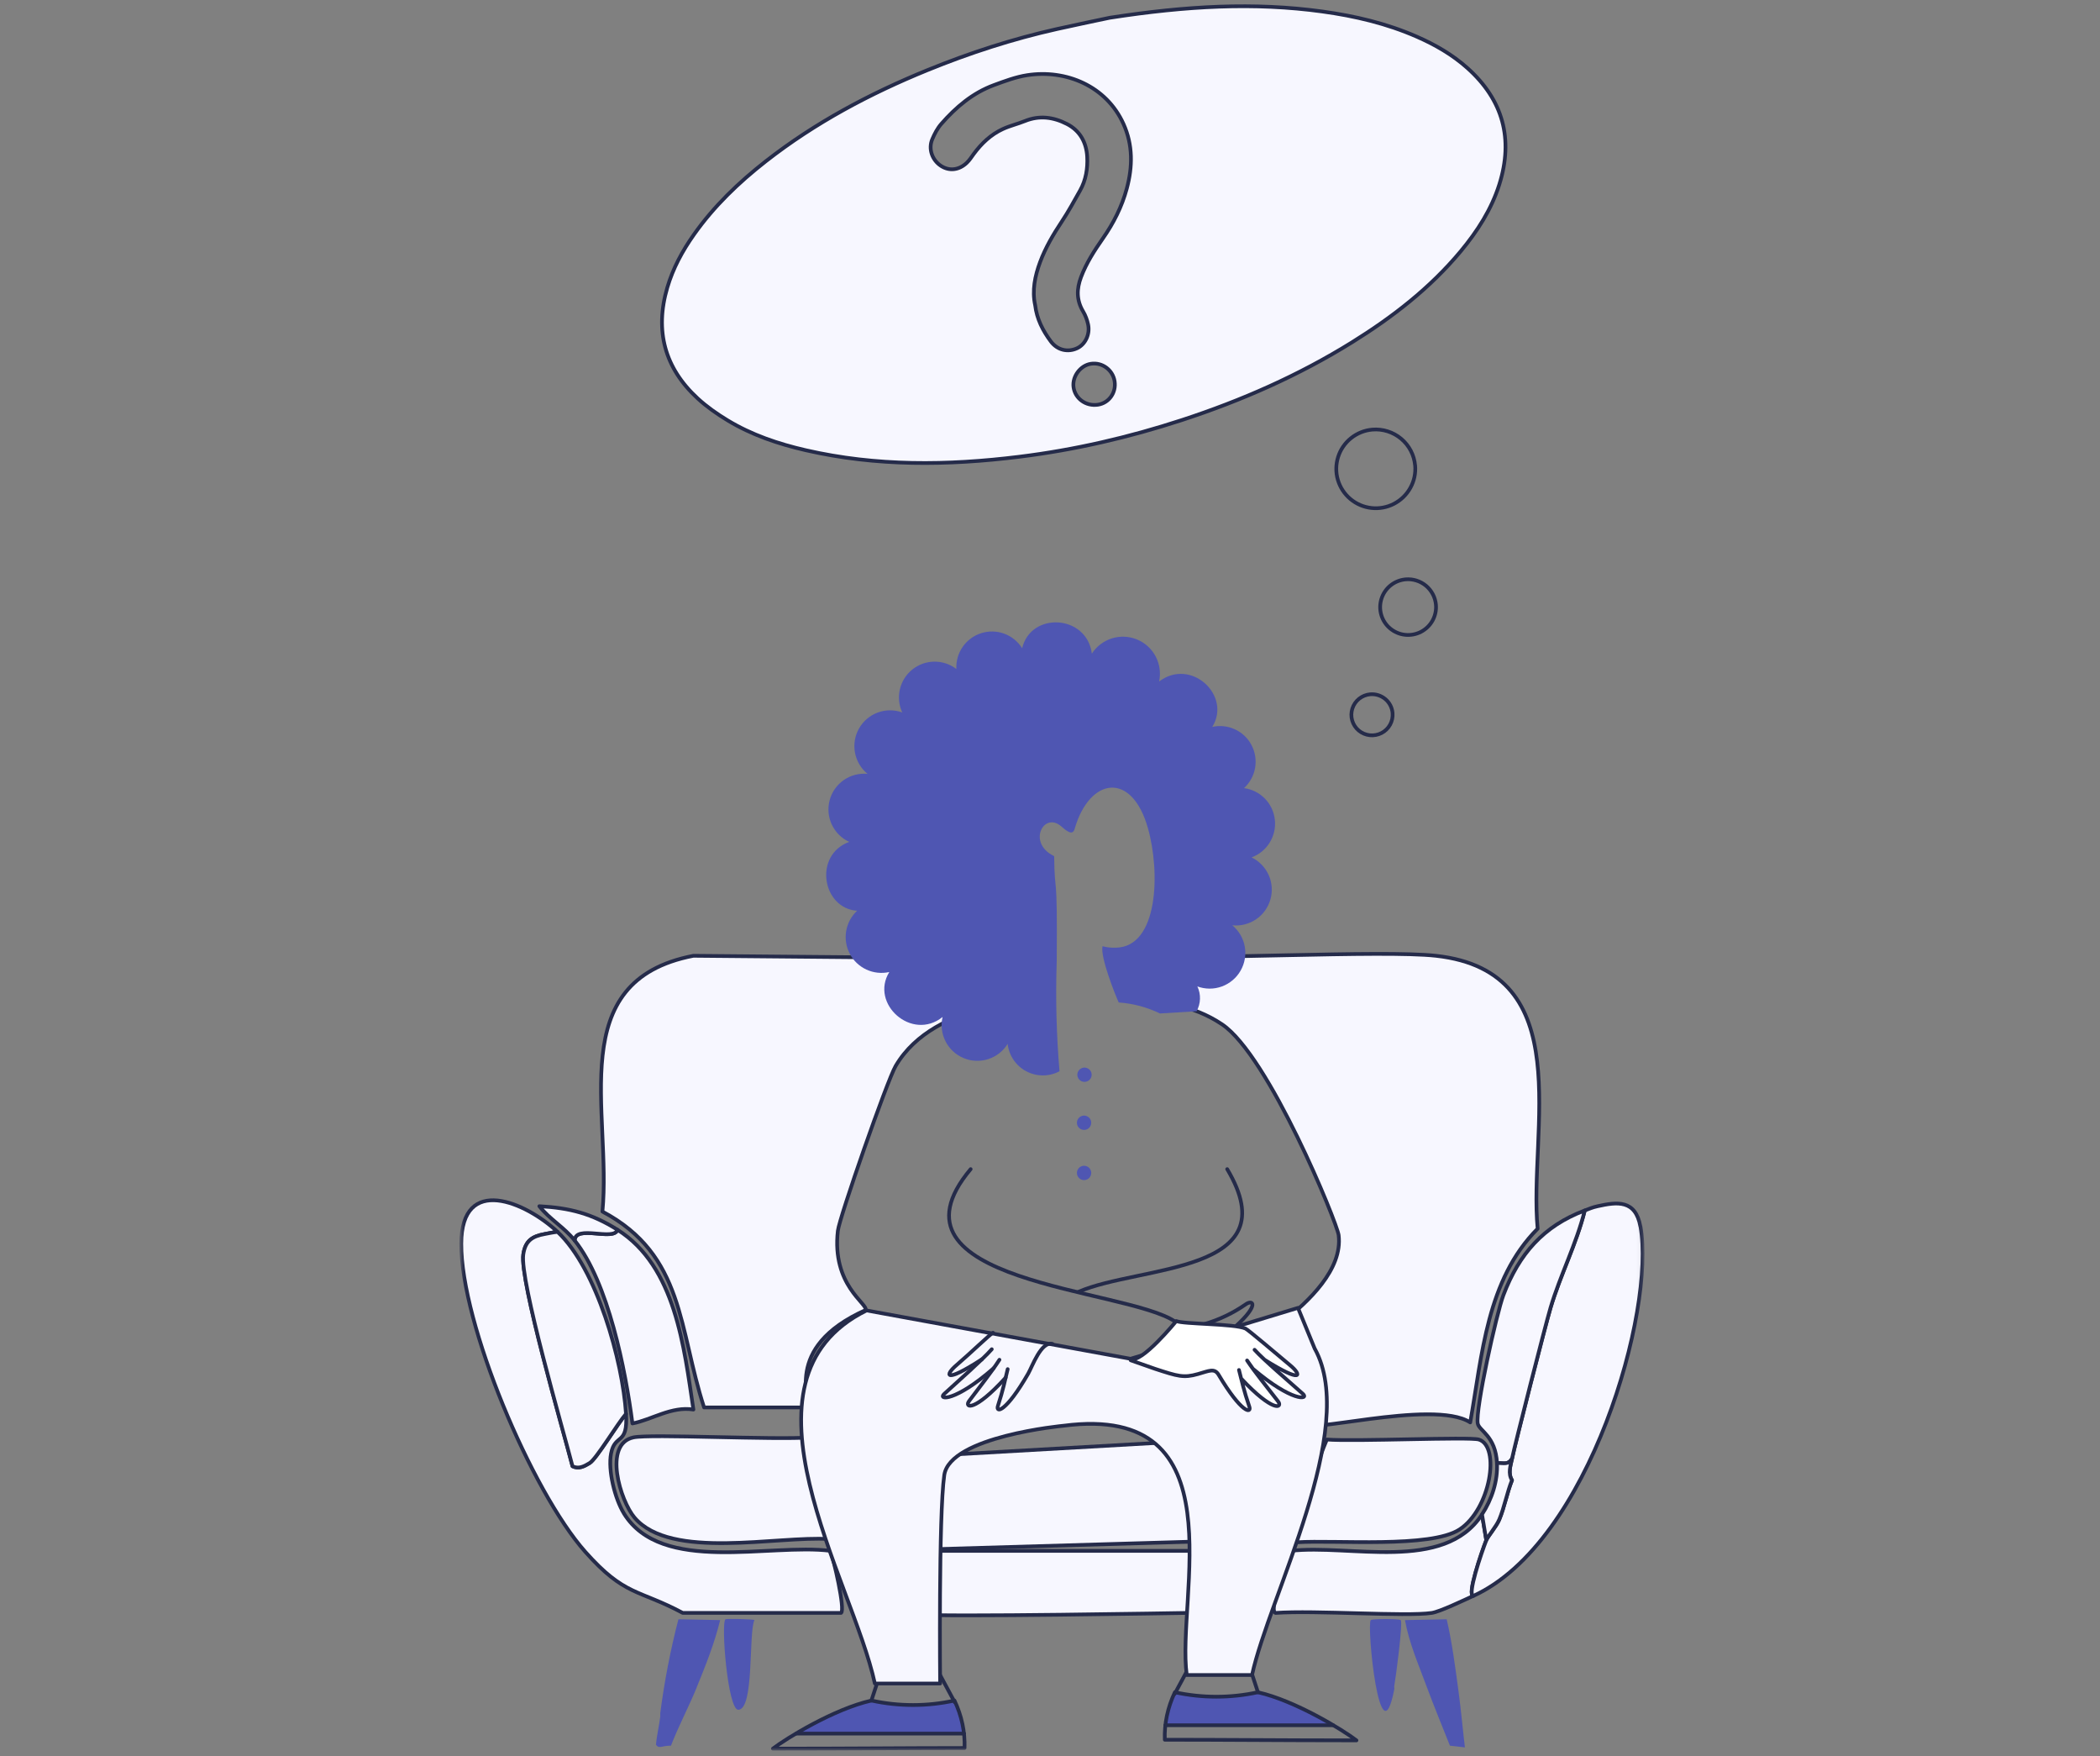 <svg width="360" height="301" viewBox="0 0 360 301" fill="none" xmlns="http://www.w3.org/2000/svg">
<rect x="0" y="0" width="360" height="301" fill="#808080" stroke="none"/>
<mask id="mask0_3773_64267" style="mask-type:luminance" maskUnits="userSpaceOnUse" x="78" y="-22" width="204" height="323">
<path d="M281.893 -21.875H78.75V300.02H281.893V-21.875Z" fill="white"/>
</mask>
<g mask="url(#mask0_3773_64267)">
<path d="M199.758 295.692H228.541C228.541 295.692 219.987 291.008 215.634 290.039C210.982 291.059 206.061 291.059 201.409 290.039C200.586 291.875 200.032 293.768 199.758 295.699V295.692Z" fill="#4F56B2"/>
<path d="M201.369 290.321L205.831 282.035" stroke="#252B4A" stroke-width="0.637" stroke-linecap="round" stroke-linejoin="round"/>
<path d="M214.602 286.848L215.653 290.041" stroke="#252B4A" stroke-width="0.637" stroke-linecap="round" stroke-linejoin="round"/>
<path d="M199.758 295.693H228.541" stroke="#252B4A" stroke-width="0.637" stroke-linecap="round" stroke-linejoin="round"/>
<path d="M199.68 298.172C210.375 298.172 218.928 298.274 232.535 298.281C230.26 296.528 222.051 291.474 215.633 290.033C210.987 291.053 206.06 291.053 201.407 290.033C200.171 292.64 199.584 295.4 199.68 298.172Z" stroke="#252B4A" stroke-width="0.637" stroke-linecap="round" stroke-linejoin="round"/>
<path d="M163.626 291.454C158.98 292.48 154.053 292.48 149.401 291.454C145.047 292.429 136.494 297.113 136.494 297.113H165.277C165.003 295.176 164.448 293.283 163.626 291.447V291.454Z" fill="#4F56B2"/>
<path d="M159.203 283.455L163.665 291.741" stroke="#252B4A" stroke-width="0.637" stroke-linecap="round" stroke-linejoin="round"/>
<path d="M149.381 291.455L150.432 288.262" stroke="#252B4A" stroke-width="0.637" stroke-linecap="round" stroke-linejoin="round"/>
<path d="M136.494 297.121H165.277" stroke="#252B4A" stroke-width="0.637" stroke-linecap="round" stroke-linejoin="round"/>
<path d="M163.624 291.453C158.978 292.479 154.051 292.479 149.399 291.453C142.981 292.887 134.771 297.948 132.496 299.7C146.104 299.7 154.657 299.598 165.352 299.592C165.447 296.82 164.861 294.06 163.624 291.453Z" stroke="#252B4A" stroke-width="0.637" stroke-linecap="round" stroke-linejoin="round"/>
<path d="M190.321 3.03C203.418 1.01 215.024 0.372 226.688 1.972C232.277 2.743 237.727 4.024 242.908 6.3C246.044 7.676 248.989 9.372 251.557 11.666C257.663 17.135 259.486 23.801 257.026 31.609C255.668 35.905 253.272 39.62 250.416 43.056C245.133 49.397 238.702 54.369 231.729 58.696C222.596 64.362 212.832 68.652 202.634 71.985C193.514 74.968 184.202 77.116 174.686 78.288C162.449 79.799 150.231 79.945 138.115 77.16C133.405 76.077 128.848 74.541 124.699 72.023C122.908 70.94 121.155 69.71 119.613 68.295C113.94 63.081 112.219 56.695 114.393 49.295C115.362 45.994 116.98 43.005 118.956 40.207C122.385 35.344 126.624 31.284 131.289 27.632C139.734 21.029 149.103 16.051 158.995 12.017C166.203 9.078 173.596 6.676 181.206 4.974C184.737 4.184 188.287 3.457 190.327 3.024L190.321 3.03ZM177.452 52.278C177.733 54.675 178.778 56.689 180.142 58.518C181.27 60.028 183.055 60.417 184.635 59.691C186.031 59.053 186.892 57.313 186.535 55.618C186.369 54.84 186.082 54.056 185.674 53.374C184.527 51.45 184.546 49.538 185.324 47.485C186.229 45.083 187.605 42.954 189.052 40.882C190.901 38.237 192.328 35.42 193.163 32.316C194.17 28.581 194.228 24.859 192.602 21.252C189.677 14.745 182.742 11.857 176.095 12.883C174.151 13.183 172.245 13.897 170.384 14.585C166.745 15.924 163.87 18.365 161.359 21.239C160.696 21.998 160.206 22.941 159.811 23.878C159.116 25.522 159.798 27.434 161.296 28.422C162.71 29.353 164.387 29.187 165.732 27.906C166.197 27.466 166.547 26.905 166.93 26.383C168.268 24.573 169.868 23.056 171.92 22.112C173.138 21.551 174.463 21.245 175.706 20.742C178.185 19.741 180.563 20.06 182.87 21.233C185.158 22.393 186.242 24.439 186.375 26.861C186.484 28.843 186.165 30.857 185.152 32.654C184.145 34.432 183.176 36.242 182.041 37.944C180.575 40.156 179.231 42.425 178.306 44.91C177.414 47.313 176.904 49.786 177.452 52.291V52.278ZM191.079 65.35C190.779 63.406 188.95 62.049 187.013 62.348C185.215 62.622 183.794 64.515 184.03 66.332C184.285 68.32 186.184 69.684 188.236 69.359C190.117 69.06 191.372 67.294 191.079 65.357V65.35Z" fill="#F7F7FF" stroke="#252B4A" stroke-width="0.637" stroke-linecap="round" stroke-linejoin="round"/>
<path d="M242.596 79.773C242.711 81.105 242.431 82.437 241.781 83.604C241.137 84.776 240.155 85.726 238.97 86.344C237.784 86.962 236.44 87.211 235.108 87.064C233.776 86.918 232.52 86.382 231.494 85.522C230.468 84.662 229.722 83.521 229.346 82.24C228.97 80.959 228.989 79.595 229.391 78.32C229.792 77.045 230.563 75.924 231.609 75.089C232.654 74.254 233.922 73.744 235.254 73.629C237.045 73.476 238.817 74.043 240.194 75.191C241.57 76.344 242.431 77.989 242.59 79.773H242.596Z" stroke="#252B4A" stroke-width="0.637" stroke-linecap="round" stroke-linejoin="round"/>
<path d="M238.726 122.205C238.784 122.899 238.637 123.594 238.299 124.206C237.961 124.818 237.452 125.315 236.833 125.634C236.215 125.952 235.508 126.086 234.813 126.01C234.118 125.933 233.462 125.653 232.926 125.207C232.391 124.76 232.002 124.161 231.805 123.492C231.607 122.823 231.62 122.109 231.83 121.446C232.04 120.783 232.442 120.197 232.99 119.757C233.538 119.317 234.201 119.056 234.896 118.992C235.833 118.916 236.757 119.209 237.477 119.808C238.197 120.407 238.643 121.268 238.726 122.198V122.205Z" stroke="#252B4A" stroke-width="0.637" stroke-linecap="round" stroke-linejoin="round"/>
<path d="M119.426 289.236C118.068 292.569 116.315 295.839 115.022 299.191C113.428 299.172 113.039 299.791 112.453 299.045C112.581 297.432 112.995 295.82 113.186 294.214C113.212 294.023 113.161 293.819 113.186 293.627C113.881 288.267 114.926 282.805 116.303 277.521C118.686 277.568 121.07 277.617 123.454 277.668C122.504 281.601 120.968 285.437 119.419 289.236H119.426Z" fill="#4F56B2"/>
<path d="M250.025 289.822C250.458 293.035 250.745 296.272 251.128 299.485C250.261 299.357 249.407 299.306 248.559 299.191C247.208 295.782 245.793 292.372 244.525 288.943C243.142 285.208 241.542 281.55 240.854 277.668C243.237 277.622 245.621 277.572 248.005 277.521C248.942 281.581 249.471 285.718 250.025 289.822Z" fill="#4F56B2"/>
<path d="M239.018 288.945C238.98 289.13 239.056 289.34 239.018 289.531C236.564 302.151 234.257 278.486 234.984 277.67C235.2 277.428 239.904 277.428 240.121 277.67C240.529 278.129 239.267 287.625 239.018 288.945Z" fill="#4F56B2"/>
<path d="M118.871 163.812L180.318 164.361C180.127 165.546 180.656 169.389 180.133 170.046C178.775 171.773 160.35 171.097 153.536 182.704C152.102 185.145 143.893 208.657 143.632 210.951C142.568 220.288 148.775 223.424 148.399 224.527C133.836 231.034 139.387 240.454 138.31 241.219H120.7C116.328 227.854 117.341 215.094 103.275 207.65C104.894 190.479 96.532 168.127 118.864 163.812H118.871Z" fill="#F7F7FF" stroke="#252B4A" stroke-width="0.637" stroke-linecap="round" stroke-linejoin="round"/>
<path d="M192.241 163.813C205.307 164.584 236.92 162.787 246.168 163.813C270.757 166.534 262.019 193.768 263.593 210.588C254.861 219.365 254.09 232.258 252.038 243.788C245.607 239.62 221.859 246.407 223.758 243.724C228.494 237.019 226.869 230.442 219.934 226.516C224.249 223.138 230.202 217.599 229.482 211.691C229.227 209.619 217.538 180.951 209.488 175.553C199.08 168.58 188.29 174.603 192.248 163.813H192.241Z" fill="#F7F7FF" stroke="#252B4A" stroke-width="0.637" stroke-linecap="round" stroke-linejoin="round"/>
<path d="M108.603 246.355C111.522 245.73 132.574 246.82 139.049 246.355C140.09 252.163 141.129 257.972 142.166 263.78C133.211 263.194 115.04 267.439 108.782 260.109C106.334 257.241 103.345 247.477 108.597 246.355H108.603Z" fill="#F7F7FF" stroke="#252B4A" stroke-width="0.637" stroke-linecap="round" stroke-linejoin="round"/>
<path d="M227.462 246.72C232.261 247.096 251.873 246.223 253.511 246.72C257.239 247.861 255.531 258.645 250.209 262.131C245.257 265.375 229.011 263.903 222.325 264.33C220.827 263.623 226.544 248.849 227.462 246.72Z" fill="#F7F7FF" stroke="#252B4A" stroke-width="0.637" stroke-linecap="round" stroke-linejoin="round"/>
<path d="M124.377 277.522C124.581 277.407 129.138 277.49 129.329 277.668C128.297 279.854 129.342 292.92 126.576 293.041C124.74 293.124 123.555 277.987 124.377 277.522Z" fill="#4F56B2"/>
<path d="M254.793 263.967L254.06 259.562C247.539 269.582 231.414 264.617 221.223 265.802C220.771 267.402 217.354 275.891 218.655 276.44C225.474 275.949 240.962 277.096 245.436 276.44C246.819 276.236 250.975 274.247 252.587 273.508C251.395 273.571 253.951 266.083 254.786 263.967H254.793Z" fill="#F7F7FF" stroke="#252B4A" stroke-width="0.637" stroke-linecap="round" stroke-linejoin="round"/>
<path d="M281.211 210.218C280.369 205.578 277.234 205.986 273.875 206.732C272.951 206.936 272.53 207.146 271.676 207.465C270.248 213.182 267.482 218.517 265.806 224.157C264.926 227.121 259.751 247.357 259.203 250.021C258.954 251.213 258.483 252.513 259.203 253.692C258.33 255.872 257.909 258.313 257.004 260.48C256.52 261.64 255.066 263.291 254.805 263.966C253.97 266.082 251.414 273.571 252.606 273.507C272.523 264.368 283.805 224.489 281.223 210.225L281.211 210.218Z" fill="#F7F7FF" stroke="#252B4A" stroke-width="0.637" stroke-linecap="round" stroke-linejoin="round"/>
<path d="M259.196 250.02C259.751 247.356 264.92 227.12 265.799 224.156C267.476 218.516 270.242 213.181 271.669 207.464C264.582 210.128 260.407 214.921 257.731 221.957C256.558 225.042 252.893 241.556 253.326 243.971C253.556 245.24 256.386 246.056 256.628 250.759C257.852 250.727 258.502 251.11 259.196 250.026V250.02Z" fill="#F7F7FF" stroke="#252B4A" stroke-width="0.637" stroke-linecap="round" stroke-linejoin="round"/>
<path d="M256.997 260.478C257.902 258.311 258.329 255.87 259.196 253.691C258.475 252.518 258.947 251.211 259.196 250.02C258.501 251.103 257.851 250.721 256.627 250.752C256.786 253.831 255.735 256.979 254.059 259.554L254.792 263.958C255.059 263.289 256.506 261.632 256.99 260.472L256.997 260.478Z" fill="#F7F7FF" stroke="#252B4A" stroke-width="0.637" stroke-linecap="round" stroke-linejoin="round"/>
<path d="M106.952 259.377C105.391 256.827 104.199 251.977 104.753 249.102C105.422 245.623 107.672 247.828 107.322 242.315C105.856 244.01 102.21 250.084 101.082 250.753C100.164 251.301 99.247 251.83 98.15 251.301C96.519 244.992 89.068 219.421 89.712 214.985C90.056 212.62 91.292 211.881 93.383 211.499C94.141 211.359 94.804 211.206 95.582 211.129C90.107 206.017 79.119 201.231 79.074 213.149C79.023 226.821 91.069 255.527 100.349 265.98C107.118 273.596 109.4 272.353 117.041 276.432H144.186C144.945 275.897 142.861 267.006 142.351 265.795C131.93 264.475 113.389 269.874 106.946 259.377H106.952Z" fill="#F7F7FF" stroke="#252B4A" stroke-width="0.637" stroke-linecap="round" stroke-linejoin="round"/>
<path d="M98.514 212.601C104.288 219.842 107.226 234.756 108.418 243.965C111.7 243.341 115.117 240.976 118.871 241.582C117.271 230.951 115.818 217.056 105.85 210.766C105.263 212.792 98.603 209.816 98.514 212.601Z" fill="#F7F7FF" stroke="#252B4A" stroke-width="0.637" stroke-linecap="round" stroke-linejoin="round"/>
<path d="M98.514 212.601C98.603 209.823 105.263 212.793 105.85 210.766C101.49 208.013 97.692 207.018 92.459 206.731C94.256 209 96.672 210.294 98.514 212.601Z" fill="#F7F7FF" stroke="#252B4A" stroke-width="0.637" stroke-linecap="round" stroke-linejoin="round"/>
<path d="M89.706 214.985C89.056 219.421 96.513 244.991 98.145 251.301C99.247 251.83 100.159 251.301 101.076 250.753C102.205 250.084 105.85 244.01 107.316 242.315C106.742 233.302 102.307 217.413 95.576 211.129C94.799 211.205 94.129 211.358 93.377 211.499C91.287 211.881 90.057 212.614 89.706 214.985Z" fill="#F7F7FF" stroke="#252B4A" stroke-width="0.637" stroke-linecap="round" stroke-linejoin="round"/>
<path d="M214.556 146.948C215.843 146.476 216.94 145.584 217.66 144.411C218.38 143.239 218.699 141.868 218.546 140.498C218.399 139.134 217.8 137.853 216.838 136.871C215.882 135.89 214.62 135.253 213.262 135.074C214.256 134.163 214.919 132.952 215.155 131.626C215.391 130.3 215.181 128.93 214.562 127.732C213.944 126.534 212.943 125.578 211.726 125.01C210.509 124.443 209.132 124.29 207.819 124.583C211.159 119.204 204.18 112.658 198.705 116.801C199.017 115.348 198.807 113.831 198.119 112.518C197.43 111.205 196.302 110.173 194.932 109.605C193.562 109.038 192.032 108.968 190.617 109.408C189.202 109.848 187.985 110.778 187.175 112.021C186.302 105.31 176.723 104.8 175.225 111.097C174.505 109.95 173.428 109.076 172.159 108.605C170.891 108.14 169.502 108.108 168.214 108.516C166.927 108.924 165.805 109.746 165.034 110.861C164.263 111.97 163.88 113.308 163.95 114.66C162.867 113.825 161.528 113.385 160.164 113.398C158.794 113.41 157.468 113.888 156.404 114.743C155.333 115.603 154.581 116.788 154.269 118.127C153.957 119.459 154.097 120.861 154.67 122.104C153.313 121.613 151.821 121.62 150.464 122.123C149.106 122.627 147.972 123.595 147.258 124.857C146.544 126.119 146.302 127.592 146.57 129.013C146.837 130.434 147.596 131.715 148.718 132.633C147.277 132.493 145.837 132.869 144.651 133.691C143.466 134.513 142.605 135.731 142.229 137.133C141.853 138.528 141.981 140.014 142.599 141.326C143.211 142.639 144.269 143.685 145.582 144.29C139.425 146.534 140.923 155.68 146.933 156.094C145.945 157.018 145.289 158.235 145.059 159.567C144.83 160.9 145.053 162.27 145.677 163.462C146.302 164.66 147.309 165.61 148.533 166.177C149.756 166.744 151.133 166.891 152.452 166.597C149.087 172.028 156.321 178.522 161.586 174.303C161.254 175.718 161.439 177.203 162.102 178.497C162.765 179.791 163.867 180.798 165.206 181.352C166.544 181.907 168.042 181.964 169.419 181.518C170.802 181.072 171.975 180.148 172.739 178.911C172.848 179.899 173.198 180.842 173.759 181.664C174.32 182.487 175.072 183.156 175.945 183.615C176.818 184.074 177.8 184.316 178.788 184.316C179.782 184.316 180.757 184.067 181.63 183.602C181.101 177.356 180.942 171.078 181.152 164.807C181.293 148.089 180.795 154.099 180.713 146.731C176.009 144.488 178.941 138.987 181.962 141.658C183.402 142.958 184.014 142.977 184.269 141.913C186.818 133.283 193.989 132.117 196.774 141.887C198.947 149.516 198.565 162.327 191.274 162.423C190.509 162.455 189.744 162.372 189.005 162.174C188.571 163.997 191.242 170.67 191.783 171.811C194.237 171.983 196.64 172.627 198.852 173.698L205.13 173.315C205.486 172.665 205.69 171.945 205.71 171.206C205.735 170.466 205.582 169.733 205.263 169.064C206.621 169.561 208.106 169.568 209.464 169.07C210.821 168.573 211.962 167.611 212.676 166.355C213.396 165.1 213.645 163.627 213.383 162.206C213.122 160.785 212.364 159.497 211.248 158.586C212.682 158.733 214.129 158.376 215.327 157.56C216.525 156.75 217.392 155.539 217.787 154.15C218.183 152.761 218.074 151.269 217.481 149.956C216.889 148.643 215.85 147.573 214.55 146.942L214.556 146.948Z" fill="#4F56B2"/>
<path d="M157.208 276.687C160.981 277.184 203.48 276.438 203.48 276.438H214.436L221.224 265.801H150.49L150.783 276.859L157.202 276.687H157.208Z" fill="#F7F7FF" stroke="#252B4A" stroke-width="0.637" stroke-linecap="round" stroke-linejoin="round"/>
<path d="M211.319 246.559L150.496 250.019V265.794L213.282 263.965L211.319 246.559Z" fill="#F7F7FF" stroke="#252B4A" stroke-width="0.637" stroke-linecap="round" stroke-linejoin="round"/>
<path d="M225.398 231.193L222.511 224.156L193.805 232.882L148.553 224.596C124.429 236.502 146.163 270.81 149.974 288.535H161.166C161.166 288.535 160.885 259.771 161.873 252.824C162.817 246.158 182.339 244.354 182.339 244.354C212.536 240.409 201.612 273.691 203.441 287.076H214.633C217.559 273.608 232.951 244.908 225.411 231.193H225.398Z" fill="#F7F7FF" stroke="#252B4A" stroke-width="0.637" stroke-linecap="round" stroke-linejoin="round"/>
<path d="M201.452 226.508C192.988 220.747 149.967 219.969 166.398 200.377" stroke="#252B4A" stroke-width="0.637" stroke-linecap="round" stroke-linejoin="round"/>
<path d="M184.881 221.41C195.378 216.808 221.121 218.401 210.375 200.377" stroke="#252B4A" stroke-width="0.637" stroke-linecap="round" stroke-linejoin="round"/>
<path d="M187.137 184.061C187.156 184.22 187.137 184.386 187.092 184.545C187.048 184.698 186.971 184.845 186.863 184.972C186.761 185.1 186.633 185.202 186.487 185.278C186.346 185.355 186.187 185.399 186.021 185.418C185.862 185.431 185.696 185.418 185.543 185.367C185.39 185.317 185.244 185.24 185.123 185.138C185.002 185.036 184.9 184.902 184.823 184.762C184.747 184.615 184.702 184.456 184.689 184.297C184.664 183.978 184.766 183.659 184.976 183.411C185.187 183.162 185.48 183.009 185.798 182.977C186.117 182.946 186.442 183.048 186.691 183.251C186.939 183.455 187.099 183.749 187.137 184.067V184.061Z" fill="#4F56B2"/>
<path d="M187.06 192.32C187.073 192.48 187.06 192.645 187.009 192.798C186.964 192.951 186.882 193.098 186.78 193.219C186.678 193.34 186.55 193.448 186.41 193.519C186.27 193.595 186.11 193.64 185.951 193.652C185.792 193.665 185.626 193.652 185.473 193.601C185.32 193.557 185.174 193.474 185.052 193.372C184.931 193.27 184.829 193.143 184.753 193.002C184.676 192.862 184.632 192.703 184.619 192.543C184.587 192.218 184.689 191.9 184.899 191.645C185.11 191.396 185.403 191.237 185.728 191.205C186.053 191.173 186.372 191.275 186.627 191.485C186.875 191.696 187.035 191.989 187.066 192.314L187.06 192.32Z" fill="#4F56B2"/>
<path d="M187.06 200.919C187.073 201.078 187.06 201.238 187.009 201.397C186.964 201.55 186.882 201.697 186.78 201.818C186.678 201.939 186.55 202.047 186.41 202.117C186.27 202.194 186.11 202.238 185.951 202.251C185.792 202.264 185.626 202.251 185.473 202.2C185.32 202.155 185.174 202.073 185.052 201.971C184.931 201.869 184.829 201.741 184.753 201.601C184.676 201.461 184.632 201.301 184.619 201.142C184.587 200.817 184.689 200.498 184.899 200.243C185.11 199.995 185.403 199.835 185.728 199.804C186.053 199.772 186.372 199.874 186.627 200.084C186.875 200.294 187.035 200.594 187.066 200.919H187.06Z" fill="#4F56B2"/>
<path d="M246.159 103.641C246.242 104.578 246.038 105.522 245.585 106.35C245.127 107.179 244.438 107.848 243.597 108.288C242.756 108.721 241.806 108.9 240.863 108.798C239.919 108.696 239.033 108.313 238.307 107.708C237.58 107.102 237.051 106.293 236.79 105.388C236.522 104.483 236.535 103.52 236.822 102.615C237.109 101.717 237.65 100.92 238.39 100.327C239.129 99.734 240.028 99.378 240.971 99.295C242.233 99.186 243.489 99.588 244.464 100.397C245.432 101.213 246.044 102.373 246.159 103.635V103.641Z" stroke="#252B4A" stroke-width="0.637" stroke-linecap="round" stroke-linejoin="round"/>
<path d="M206.5 226.923C209.011 226.183 211.388 225.049 213.536 223.557C214.773 222.672 215.984 223.557 211.796 227.356" stroke="#252B4A" stroke-width="0.637" stroke-linecap="round" stroke-linejoin="round"/>
<path d="M216.8 233.06C223.396 237.196 223.173 235.666 221.178 234.003C218.827 232.053 213.995 227.916 213.498 227.693C211.599 226.846 202.765 226.96 201.656 226.412C201.656 226.412 195.589 233.844 193.811 232.875L193.83 233.136L198.004 234.602C201.937 235.89 202.899 236.189 205.347 235.501C207.278 234.959 208.189 234.424 208.909 235.628C212.81 242.187 214.607 242.352 214.168 241.071C213.224 238.331 212.867 236.622 212.396 234.8L212.765 236.259C218.291 242.167 219.961 241.301 219.088 240.166C217.227 237.757 215.117 235.176 213.785 233.168L214.792 234.596C221.535 240.332 224.448 239.873 223.365 238.904C221.013 236.801 216.647 233.092 215.066 231.339" fill="white"/>
<path d="M216.8 233.06C223.396 237.196 223.173 235.666 221.178 234.003C218.827 232.053 213.995 227.916 213.498 227.693C211.599 226.846 202.765 226.96 201.656 226.412C201.656 226.412 195.589 233.844 193.811 232.875L193.83 233.136L198.004 234.602C201.937 235.89 202.899 236.189 205.347 235.501C207.278 234.959 208.189 234.424 208.909 235.628C212.81 242.187 214.607 242.352 214.168 241.071C213.224 238.331 212.867 236.622 212.396 234.8L212.765 236.259C218.291 242.167 219.961 241.301 219.088 240.166C217.227 237.757 215.117 235.176 213.785 233.168L214.792 234.596C221.535 240.332 224.448 239.873 223.365 238.904C221.013 236.801 216.647 233.092 215.066 231.339" stroke="#252B4A" stroke-width="0.637" stroke-linecap="round" stroke-linejoin="round"/>
<path d="M170.344 234.495C163.684 240.326 160.765 239.912 161.835 238.931C164.155 236.795 168.464 233.022 170.019 231.244" stroke="#252B4A" stroke-width="0.637" stroke-linecap="round" stroke-linejoin="round"/>
<path d="M172.396 236.119C166.953 242.104 165.276 241.262 166.131 240.121C167.953 237.687 170.031 235.074 171.331 233.047" stroke="#252B4A" stroke-width="0.637" stroke-linecap="round" stroke-linejoin="round"/>
<path d="M172.746 234.654C172.306 236.49 171.969 238.198 171.07 240.951C170.649 242.245 172.44 242.054 176.252 235.438C176.953 234.221 178.489 229.823 180.426 230.333" stroke="#252B4A" stroke-width="0.637" stroke-linecap="round" stroke-linejoin="round"/>
<path d="M168.318 232.972C161.785 237.204 161.982 235.668 163.958 233.979C166.278 231.996 169.739 228.65 170.23 228.421" stroke="#252B4A" stroke-width="0.637" stroke-linecap="round" stroke-linejoin="round"/>
</g>
</svg>
